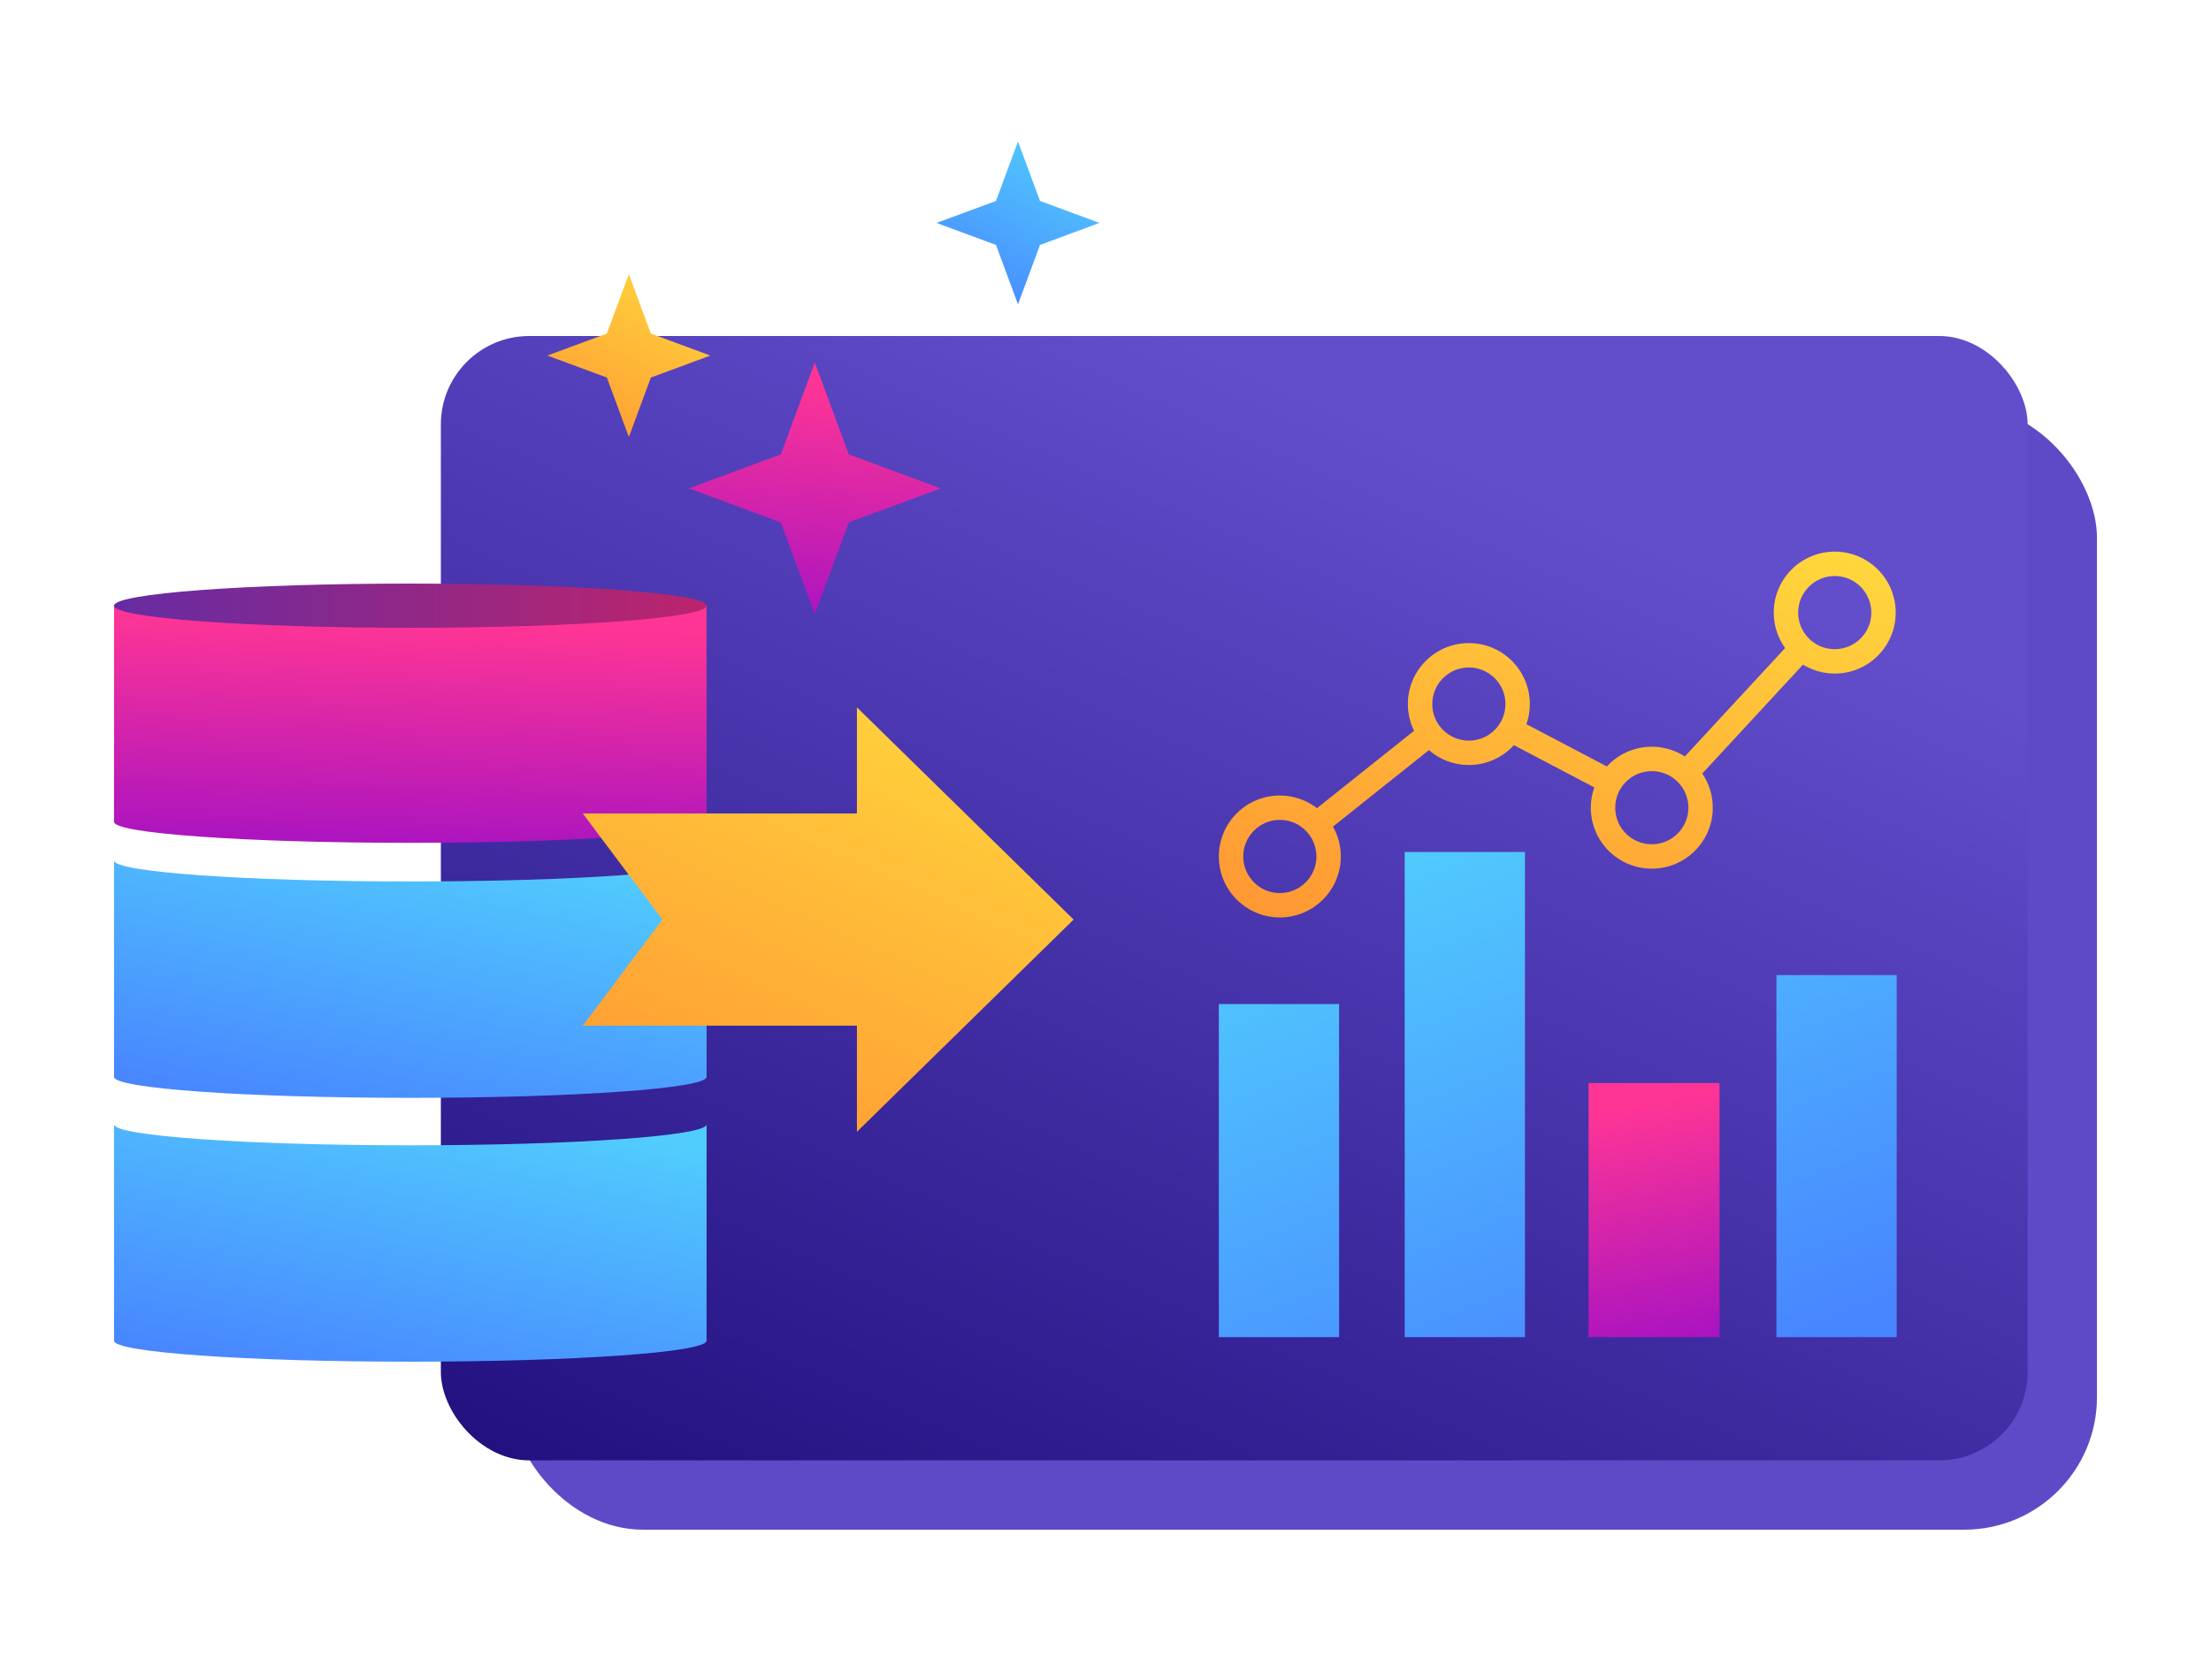 <svg width="250" height="190" viewBox="0 0 250 190" fill="none" xmlns="http://www.w3.org/2000/svg">
<rect x="57.688" y="45.839" width="179.419" height="127.161" rx="15" fill="#5E4AC7"/>
<rect x="49.848" y="38" width="179.419" height="127.161" rx="10" fill="url(#paint0_linear_884_2744)"/>
<path fill-rule="evenodd" clip-rule="evenodd" d="M207.455 76.177C211.263 76.177 214.35 73.09 214.35 69.282C214.35 65.474 211.263 62.387 207.455 62.387C203.647 62.387 200.56 65.474 200.56 69.282C200.56 70.778 201.036 72.162 201.845 73.292L190.507 85.551C189.43 84.855 188.147 84.451 186.77 84.451C184.761 84.451 182.952 85.311 181.692 86.682L172.594 81.903C172.844 81.19 172.979 80.423 172.979 79.625C172.979 75.817 169.892 72.73 166.084 72.73C162.276 72.73 159.189 75.817 159.189 79.625C159.189 80.71 159.44 81.737 159.887 82.651L148.916 91.397C147.752 90.501 146.294 89.968 144.712 89.968C140.903 89.968 137.816 93.055 137.816 96.863C137.816 100.671 140.903 103.758 144.712 103.758C148.52 103.758 151.607 100.671 151.607 96.863C151.607 95.635 151.286 94.482 150.723 93.484L161.569 84.837C162.779 85.885 164.358 86.52 166.084 86.52C168.101 86.52 169.916 85.654 171.177 84.274L180.267 89.049C180.013 89.767 179.875 90.541 179.875 91.347C179.875 95.155 182.962 98.242 186.77 98.242C190.578 98.242 193.665 95.155 193.665 91.347C193.665 89.914 193.228 88.583 192.48 87.48L203.865 75.17C204.911 75.809 206.14 76.177 207.455 76.177ZM207.456 73.419C209.741 73.419 211.593 71.567 211.593 69.282C211.593 66.998 209.741 65.145 207.456 65.145C205.172 65.145 203.319 66.998 203.319 69.282C203.319 71.567 205.172 73.419 207.456 73.419ZM166.085 83.762C168.37 83.762 170.223 81.91 170.223 79.625C170.223 77.34 168.37 75.488 166.085 75.488C163.801 75.488 161.948 77.34 161.948 79.625C161.948 81.91 163.801 83.762 166.085 83.762ZM144.713 101C146.998 101 148.85 99.148 148.85 96.863C148.85 94.578 146.998 92.726 144.713 92.726C142.428 92.726 140.576 94.578 140.576 96.863C140.576 99.148 142.428 101 144.713 101ZM190.908 91.347C190.908 93.632 189.056 95.484 186.771 95.484C184.486 95.484 182.634 93.632 182.634 91.347C182.634 89.062 184.486 87.21 186.771 87.21C189.056 87.21 190.908 89.062 190.908 91.347Z" fill="url(#paint1_linear_884_2744)"/>
<path d="M200.863 110.277H214.461V151.226H200.863V110.277Z" fill="url(#paint2_linear_884_2744)"/>
<path d="M158.831 96.355H172.43V151.226H158.831V96.355Z" fill="url(#paint3_linear_884_2744)"/>
<path d="M137.816 113.553H151.414V151.226H137.816V113.553Z" fill="url(#paint4_linear_884_2744)"/>
<path d="M179.623 122.484H194.43V151.226H179.623V122.484Z" fill="url(#paint5_linear_884_2744)"/>
<path fill-rule="evenodd" clip-rule="evenodd" d="M79.894 68.481H12.895V92.952C12.895 92.952 12.895 92.952 12.895 92.952C12.895 94.26 27.893 95.32 46.395 95.32C64.896 95.32 79.894 94.26 79.894 92.952C79.894 92.952 79.894 92.952 79.894 92.952V68.481Z" fill="url(#paint6_linear_884_2744)"/>
<ellipse cx="33.5" cy="2.5" rx="33.5" ry="2.5" transform="matrix(-1 0 0 1 79.894 66)" fill="url(#paint7_linear_884_2744)"/>
<path fill-rule="evenodd" clip-rule="evenodd" d="M12.895 97.321V121.793C12.895 123.101 27.893 124.161 46.395 124.161C64.896 124.161 79.894 123.101 79.894 121.793V97.321C79.893 98.629 64.895 99.689 46.395 99.689C27.894 99.689 12.896 98.629 12.895 97.321Z" fill="url(#paint8_linear_884_2744)"/>
<path fill-rule="evenodd" clip-rule="evenodd" d="M12.895 127.16V151.632V151.632C12.895 152.94 27.893 154 46.395 154C64.896 154 79.894 152.94 79.894 151.632V151.632V127.16C79.893 128.468 64.895 129.528 46.395 129.528C27.894 129.528 12.896 128.468 12.895 127.16Z" fill="url(#paint9_linear_884_2744)"/>
<path d="M96.894 128L121.395 104L96.894 80V92H65.894L74.894 104L65.894 116H96.894V128Z" fill="url(#paint10_linear_884_2744)"/>
<path d="M71.106 31L73.594 37.724L80.317 40.211L73.594 42.699L71.106 49.423L68.618 42.699L61.895 40.211L68.618 37.724L71.106 31Z" fill="url(#paint11_linear_884_2744)"/>
<path d="M115.106 16L117.594 22.724L124.317 25.211L117.594 27.699L115.106 34.423L112.618 27.699L105.895 25.211L112.618 22.724L115.106 16Z" fill="url(#paint12_linear_884_2744)"/>
<path d="M92.13 41L95.975 51.391L106.366 55.236L95.975 59.081L92.13 69.472L88.285 59.081L77.894 55.236L88.285 51.391L92.13 41Z" fill="url(#paint13_linear_884_2744)"/>
<defs>
<linearGradient id="paint0_linear_884_2744" x1="67.837" y1="171.657" x2="127.677" y2="35.41" gradientUnits="userSpaceOnUse">
<stop stop-color="#22107F"/>
<stop offset="1" stop-color="#624DCB"/>
</linearGradient>
<linearGradient id="paint1_linear_884_2744" x1="183.011" y1="51.249" x2="165.908" y2="112.033" gradientUnits="userSpaceOnUse">
<stop stop-color="#FFDB3D"/>
<stop offset="1" stop-color="#FF9633"/>
</linearGradient>
<linearGradient id="paint2_linear_884_2744" x1="159.106" y1="93.307" x2="184.341" y2="158.42" gradientUnits="userSpaceOnUse">
<stop stop-color="#51CDFD"/>
<stop offset="1" stop-color="#4886FF"/>
</linearGradient>
<linearGradient id="paint3_linear_884_2744" x1="159.106" y1="93.307" x2="184.341" y2="158.42" gradientUnits="userSpaceOnUse">
<stop stop-color="#51CDFD"/>
<stop offset="1" stop-color="#4886FF"/>
</linearGradient>
<linearGradient id="paint4_linear_884_2744" x1="159.106" y1="93.307" x2="184.341" y2="158.42" gradientUnits="userSpaceOnUse">
<stop stop-color="#51CDFD"/>
<stop offset="1" stop-color="#4886FF"/>
</linearGradient>
<linearGradient id="paint5_linear_884_2744" x1="181.642" y1="125.358" x2="186.665" y2="152.655" gradientUnits="userSpaceOnUse">
<stop stop-color="#FF3595"/>
<stop offset="1" stop-color="#A913C1"/>
</linearGradient>
<linearGradient id="paint6_linear_884_2744" x1="70.758" y1="71.165" x2="69.759" y2="97.479" gradientUnits="userSpaceOnUse">
<stop stop-color="#FF3595"/>
<stop offset="1" stop-color="#A913C1"/>
</linearGradient>
<linearGradient id="paint7_linear_884_2744" x1="-0.015" y1="2.499" x2="66.954" y2="2.499" gradientUnits="userSpaceOnUse">
<stop stop-color="#BC246C"/>
<stop offset="1" stop-color="#662BA2"/>
</linearGradient>
<linearGradient id="paint8_linear_884_2744" x1="61.283" y1="95.83" x2="53.696" y2="130.818" gradientUnits="userSpaceOnUse">
<stop stop-color="#51CDFD"/>
<stop offset="1" stop-color="#4886FF"/>
</linearGradient>
<linearGradient id="paint9_linear_884_2744" x1="61.283" y1="125.669" x2="53.696" y2="160.657" gradientUnits="userSpaceOnUse">
<stop stop-color="#51CDFD"/>
<stop offset="1" stop-color="#4886FF"/>
</linearGradient>
<linearGradient id="paint10_linear_884_2744" x1="98.668" y1="67.077" x2="70.18" y2="130.36" gradientUnits="userSpaceOnUse">
<stop stop-color="#FFDB3D"/>
<stop offset="1" stop-color="#FF9633"/>
</linearGradient>
<linearGradient id="paint11_linear_884_2744" x1="72.773" y1="26.04" x2="60.81" y2="49.024" gradientUnits="userSpaceOnUse">
<stop stop-color="#FFDB3D"/>
<stop offset="1" stop-color="#FF9633"/>
</linearGradient>
<linearGradient id="paint12_linear_884_2744" x1="119.2" y1="14.976" x2="108.673" y2="34.423" gradientUnits="userSpaceOnUse">
<stop stop-color="#51CDFD"/>
<stop offset="1" stop-color="#4886FF"/>
</linearGradient>
<linearGradient id="paint13_linear_884_2744" x1="102.484" y1="43.847" x2="99.858" y2="71.553" gradientUnits="userSpaceOnUse">
<stop stop-color="#FF3595"/>
<stop offset="1" stop-color="#A913C1"/>
</linearGradient>
</defs>
</svg>
